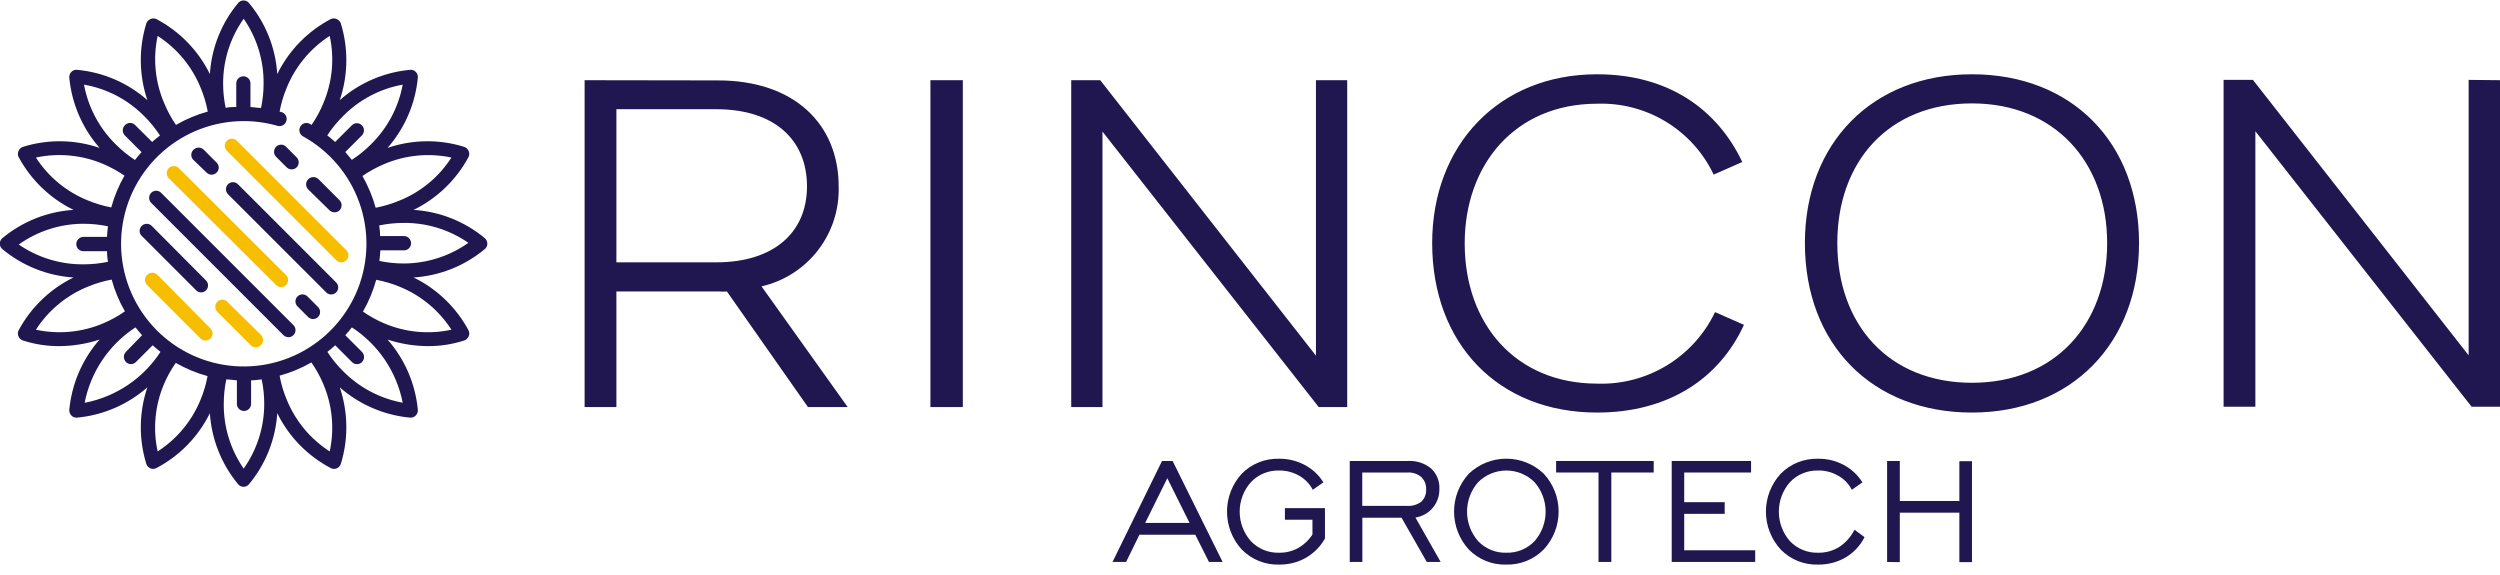 <svg width="213" height="49" viewBox="0 0 213 49" fill="none" xmlns="http://www.w3.org/2000/svg">
<g clip-path="url(#clip0_426_622)">
<path d="M41.306 20.292C39.59 18.865 37.466 18.021 35.24 17.882C37.236 16.906 38.875 15.327 39.925 13.368C39.962 13.289 39.982 13.203 39.982 13.116C39.982 13.028 39.962 12.942 39.925 12.863C39.891 12.78 39.839 12.706 39.774 12.645C39.708 12.584 39.63 12.538 39.545 12.511C37.416 11.846 35.13 11.878 33.019 12.601C34.49 10.925 35.394 8.828 35.601 6.607C35.608 6.518 35.596 6.428 35.565 6.344C35.533 6.259 35.484 6.183 35.42 6.12C35.358 6.057 35.283 6.009 35.201 5.98C35.118 5.95 35.029 5.939 34.942 5.949C32.721 6.151 30.621 7.055 28.948 8.53C29.663 6.415 29.695 4.129 29.038 1.995C29.009 1.912 28.963 1.836 28.902 1.772C28.841 1.708 28.768 1.658 28.686 1.625C28.608 1.587 28.521 1.568 28.434 1.568C28.346 1.568 28.26 1.587 28.181 1.625C26.204 2.665 24.608 4.305 23.622 6.31C23.483 4.082 22.635 1.956 21.203 0.244C21.148 0.179 21.078 0.127 21 0.091C20.922 0.055 20.838 0.037 20.752 0.037C20.666 0.037 20.582 0.055 20.504 0.091C20.426 0.127 20.357 0.179 20.301 0.244C18.869 1.956 18.021 4.082 17.882 6.31C16.896 4.305 15.3 2.665 13.323 1.625C13.244 1.587 13.158 1.568 13.07 1.568C12.983 1.568 12.897 1.587 12.818 1.625C12.737 1.66 12.664 1.71 12.604 1.774C12.543 1.837 12.496 1.913 12.466 1.995C11.809 4.129 11.841 6.415 12.556 8.53C10.883 7.055 8.784 6.151 6.562 5.949C6.475 5.939 6.386 5.95 6.304 5.98C6.221 6.009 6.146 6.057 6.084 6.12C6.021 6.184 5.973 6.261 5.942 6.345C5.911 6.429 5.898 6.518 5.903 6.607C6.11 8.828 7.014 10.925 8.485 12.601C6.375 11.878 4.088 11.846 1.959 12.511C1.874 12.538 1.796 12.584 1.73 12.645C1.665 12.706 1.613 12.78 1.58 12.863C1.542 12.942 1.522 13.028 1.522 13.116C1.522 13.203 1.542 13.289 1.58 13.368C2.629 15.327 4.268 16.906 6.264 17.882C4.038 18.021 1.914 18.865 0.199 20.292C0.131 20.35 0.077 20.422 0.039 20.503C0.002 20.584 -0.018 20.672 -0.018 20.761C-0.018 20.849 0.002 20.936 0.039 21.015C0.077 21.095 0.131 21.165 0.199 21.221C1.913 22.651 4.037 23.498 6.264 23.641C4.268 24.616 2.628 26.195 1.58 28.154C1.542 28.234 1.522 28.322 1.522 28.411C1.522 28.5 1.542 28.588 1.58 28.668C1.615 28.749 1.667 28.822 1.732 28.881C1.798 28.94 1.875 28.984 1.959 29.011C2.953 29.333 3.992 29.495 5.037 29.49C6.209 29.486 7.372 29.297 8.485 28.93C7.014 30.606 6.11 32.704 5.903 34.924C5.898 35.012 5.911 35.1 5.942 35.182C5.973 35.265 6.022 35.34 6.084 35.402C6.138 35.46 6.204 35.506 6.277 35.537C6.35 35.569 6.429 35.584 6.508 35.583H6.562C8.782 35.376 10.88 34.472 12.556 33.001C11.841 35.113 11.81 37.397 12.466 39.527C12.496 39.611 12.542 39.688 12.603 39.753C12.663 39.818 12.736 39.87 12.818 39.907C12.893 39.935 12.972 39.951 13.052 39.952C13.147 39.95 13.24 39.925 13.323 39.879C15.3 38.843 16.896 37.206 17.882 35.204C18.024 37.431 18.872 39.555 20.301 41.27C20.357 41.334 20.426 41.386 20.504 41.422C20.582 41.458 20.666 41.476 20.752 41.476C20.838 41.476 20.922 41.458 21 41.422C21.078 41.386 21.148 41.334 21.203 41.27C22.633 39.555 23.48 37.431 23.622 35.204C24.608 37.206 26.204 38.843 28.181 39.879C28.264 39.925 28.357 39.95 28.452 39.952C28.532 39.951 28.611 39.935 28.686 39.907C28.768 39.872 28.842 39.82 28.903 39.755C28.964 39.689 29.01 39.612 29.038 39.527C29.695 37.397 29.663 35.113 28.948 33.001C30.624 34.472 32.722 35.376 34.942 35.583H34.996C35.075 35.584 35.154 35.569 35.227 35.537C35.3 35.506 35.366 35.46 35.42 35.402C35.484 35.341 35.533 35.266 35.565 35.183C35.596 35.101 35.608 35.012 35.601 34.924C35.394 32.704 34.49 30.606 33.019 28.93C34.132 29.297 35.296 29.486 36.467 29.49C37.512 29.495 38.551 29.334 39.545 29.011C39.629 28.984 39.706 28.94 39.772 28.881C39.837 28.822 39.889 28.749 39.925 28.668C39.962 28.588 39.982 28.5 39.982 28.411C39.982 28.322 39.962 28.234 39.925 28.154C38.876 26.195 37.237 24.616 35.24 23.641C37.467 23.498 39.591 22.651 41.306 21.221C41.373 21.165 41.427 21.095 41.465 21.015C41.502 20.936 41.522 20.849 41.522 20.761C41.522 20.672 41.502 20.584 41.465 20.503C41.428 20.422 41.373 20.35 41.306 20.292ZM38.462 13.422C37.4 15.079 35.848 16.363 34.021 17.096C33.372 17.364 32.698 17.567 32.008 17.701C31.745 16.755 31.366 15.846 30.88 14.993C31.447 14.603 32.052 14.271 32.685 14C34.504 13.213 36.523 13.011 38.462 13.422ZM34.31 7.212C33.952 9.147 33.007 10.925 31.602 12.303C31.107 12.797 30.562 13.238 29.977 13.621C29.797 13.395 29.607 13.17 29.418 12.953L30.835 11.536C30.947 11.421 31.009 11.268 31.009 11.107C31.009 10.947 30.947 10.793 30.835 10.678C30.779 10.621 30.713 10.575 30.639 10.544C30.565 10.512 30.486 10.496 30.406 10.496C30.326 10.496 30.247 10.512 30.173 10.544C30.099 10.575 30.033 10.621 29.977 10.678L28.551 12.096C28.343 11.906 28.118 11.716 27.883 11.536C28.266 10.949 28.711 10.404 29.21 9.911C30.588 8.503 32.371 7.56 34.31 7.212ZM28.091 3.06C28.509 4.981 28.32 6.984 27.549 8.792C27.282 9.442 26.946 10.063 26.547 10.642L26.412 10.561C26.342 10.52 26.265 10.493 26.185 10.483C26.105 10.473 26.024 10.479 25.946 10.5C25.869 10.522 25.796 10.56 25.733 10.611C25.671 10.661 25.619 10.724 25.581 10.796C25.504 10.936 25.485 11.101 25.529 11.255C25.573 11.409 25.676 11.539 25.816 11.617C28.044 12.846 29.747 14.845 30.607 17.24C31.466 19.635 31.422 22.262 30.483 24.627C29.544 26.991 27.775 28.933 25.508 30.087C23.24 31.24 20.629 31.527 18.165 30.894C15.7 30.26 13.552 28.749 12.122 26.645C10.692 24.54 10.079 21.986 10.397 19.462C10.716 16.937 11.944 14.616 13.852 12.932C15.76 11.249 18.217 10.319 20.761 10.317C21.738 10.316 22.711 10.452 23.65 10.724C23.727 10.745 23.807 10.752 23.887 10.742C23.966 10.733 24.043 10.708 24.113 10.668C24.183 10.629 24.244 10.576 24.293 10.512C24.342 10.449 24.378 10.377 24.399 10.299C24.422 10.223 24.43 10.143 24.422 10.063C24.413 9.984 24.389 9.907 24.35 9.837C24.311 9.767 24.259 9.705 24.196 9.656C24.133 9.607 24.061 9.571 23.984 9.55L23.821 9.505C23.949 8.818 24.149 8.146 24.417 7.501C25.152 5.676 26.436 4.124 28.091 3.06ZM20.761 1.598C21.882 3.214 22.475 5.137 22.458 7.104C22.459 7.808 22.386 8.509 22.241 9.198C21.953 9.198 21.664 9.135 21.339 9.117V7.104C21.339 6.944 21.275 6.79 21.162 6.676C21.048 6.563 20.894 6.499 20.734 6.499C20.574 6.499 20.42 6.563 20.306 6.676C20.193 6.79 20.129 6.944 20.129 7.104V9.117C19.831 9.117 19.543 9.117 19.227 9.189C19.081 8.504 19.008 7.805 19.01 7.104C19.009 5.131 19.621 3.207 20.761 1.598ZM13.431 3.06C15.086 4.124 16.37 5.676 17.105 7.501C17.373 8.146 17.573 8.818 17.701 9.505C16.754 9.767 15.844 10.149 14.993 10.642C14.595 10.063 14.259 9.442 13.991 8.792C13.215 6.986 13.019 4.982 13.431 3.06ZM12.303 9.911C12.804 10.405 13.249 10.953 13.63 11.545C13.395 11.716 13.179 11.906 12.962 12.096L11.536 10.678C11.48 10.614 11.411 10.562 11.333 10.526C11.255 10.49 11.17 10.472 11.085 10.472C10.999 10.472 10.914 10.49 10.836 10.526C10.758 10.562 10.689 10.614 10.633 10.678C10.521 10.793 10.459 10.947 10.459 11.107C10.459 11.268 10.521 11.421 10.633 11.536L12.059 12.962C11.861 13.179 11.68 13.395 11.5 13.63C10.91 13.246 10.362 12.802 9.866 12.303C8.461 10.925 7.516 9.147 7.158 7.212C9.113 7.551 10.913 8.495 12.303 9.911ZM3.06 13.422C4.985 13.012 6.989 13.205 8.801 13.973C9.433 14.245 10.038 14.577 10.606 14.966C10.117 15.817 9.737 16.727 9.478 17.674C8.788 17.54 8.114 17.337 7.465 17.069C5.656 16.337 4.117 15.063 3.06 13.422ZM7.113 19.064C7.814 19.064 8.512 19.136 9.198 19.281C9.162 19.57 9.135 19.87 9.117 20.183H7.113C7.032 20.183 6.952 20.199 6.878 20.23C6.804 20.261 6.736 20.306 6.679 20.363C6.622 20.42 6.577 20.488 6.546 20.562C6.515 20.637 6.499 20.717 6.499 20.797C6.499 20.877 6.515 20.957 6.546 21.031C6.577 21.105 6.622 21.172 6.679 21.228C6.737 21.284 6.804 21.329 6.879 21.359C6.953 21.388 7.033 21.403 7.113 21.402H9.117C9.117 21.703 9.144 22.004 9.198 22.305C8.512 22.449 7.814 22.522 7.113 22.521C5.145 22.538 3.219 21.949 1.598 20.833C3.208 19.685 5.135 19.067 7.113 19.064ZM3.06 28.091C4.124 26.436 5.676 25.152 7.501 24.417C8.149 24.148 8.824 23.948 9.514 23.821C9.773 24.768 10.152 25.678 10.642 26.529C10.076 26.924 9.471 27.26 8.837 27.531C7.017 28.315 4.997 28.51 3.06 28.091ZM7.212 34.31C7.468 33.005 7.983 31.764 8.727 30.661C9.471 29.559 10.43 28.617 11.545 27.892C11.726 28.118 11.906 28.343 12.105 28.56L10.723 29.986C10.641 30.073 10.585 30.181 10.564 30.298C10.542 30.416 10.555 30.537 10.601 30.647C10.647 30.757 10.724 30.852 10.822 30.919C10.921 30.986 11.037 31.022 11.157 31.024C11.316 31.023 11.469 30.958 11.581 30.844L13.007 29.418C13.224 29.616 13.45 29.797 13.675 29.977C12.95 31.093 12.009 32.051 10.906 32.795C9.804 33.539 8.563 34.054 7.257 34.31H7.212ZM13.431 38.462C13.014 36.539 13.203 34.533 13.973 32.721C14.243 32.086 14.579 31.481 14.975 30.916C15.826 31.406 16.736 31.785 17.683 32.044C17.556 32.734 17.356 33.409 17.087 34.057C16.35 35.866 15.074 37.404 13.431 38.462ZM20.761 39.925C19.639 38.306 19.046 36.379 19.064 34.409C19.064 33.709 19.136 33.01 19.281 32.324C19.57 32.324 19.858 32.387 20.183 32.405V34.409C20.183 34.57 20.247 34.724 20.36 34.837C20.474 34.95 20.628 35.014 20.788 35.014C20.949 35.014 21.102 34.95 21.216 34.837C21.329 34.724 21.393 34.57 21.393 34.409V32.405C21.691 32.405 21.98 32.36 22.296 32.324C22.44 33.01 22.513 33.709 22.512 34.409C22.515 36.385 21.903 38.312 20.761 39.925ZM28.091 38.462C26.436 37.398 25.152 35.846 24.417 34.021C24.148 33.373 23.948 32.698 23.821 32.008C24.768 31.749 25.678 31.37 26.529 30.88C26.926 31.445 27.262 32.05 27.531 32.685C28.315 34.506 28.51 36.525 28.091 38.462ZM29.219 31.611C28.718 31.117 28.273 30.569 27.892 29.977C28.127 29.797 28.343 29.616 28.56 29.418L29.986 30.844C30.042 30.901 30.108 30.947 30.182 30.979C30.256 31.01 30.335 31.026 30.415 31.026C30.495 31.026 30.574 31.01 30.648 30.979C30.722 30.947 30.788 30.901 30.844 30.844C30.956 30.729 31.018 30.575 31.018 30.415C31.018 30.255 30.956 30.101 30.844 29.986L29.418 28.56C29.616 28.343 29.806 28.118 29.977 27.892C31.093 28.617 32.051 29.559 32.795 30.661C33.539 31.764 34.054 33.005 34.31 34.31C32.375 33.957 30.597 33.014 29.219 31.611ZM38.462 28.091C36.542 28.509 34.539 28.32 32.73 27.549C32.095 27.279 31.49 26.943 30.925 26.547C31.415 25.696 31.794 24.786 32.053 23.839C32.743 23.966 33.418 24.166 34.066 24.435C35.872 25.174 37.407 26.45 38.462 28.091ZM34.409 22.449C33.709 22.45 33.01 22.377 32.324 22.233C32.36 21.956 32.387 21.655 32.405 21.33H34.409C34.489 21.331 34.569 21.316 34.644 21.286C34.718 21.256 34.786 21.212 34.843 21.156C34.9 21.1 34.945 21.032 34.976 20.959C35.007 20.885 35.023 20.805 35.023 20.725C35.023 20.562 34.958 20.406 34.843 20.291C34.728 20.176 34.572 20.111 34.409 20.111H32.387C32.387 19.822 32.36 19.521 32.306 19.209C32.992 19.064 33.691 18.992 34.391 18.992C36.361 18.974 38.288 19.567 39.907 20.689C38.298 21.826 36.379 22.441 34.409 22.449Z" fill="#201751"/>
<path d="M23.523 24.282C23.578 24.339 23.644 24.384 23.717 24.416C23.79 24.447 23.868 24.463 23.947 24.463C24.027 24.463 24.105 24.447 24.178 24.416C24.251 24.384 24.317 24.339 24.372 24.282C24.428 24.226 24.473 24.16 24.503 24.087C24.534 24.014 24.549 23.936 24.549 23.857C24.549 23.778 24.534 23.7 24.503 23.627C24.473 23.554 24.428 23.488 24.372 23.433L15.237 14.325C15.123 14.211 14.969 14.148 14.808 14.148C14.647 14.148 14.493 14.211 14.379 14.325C14.266 14.439 14.202 14.593 14.202 14.754C14.202 14.915 14.266 15.069 14.379 15.183L23.523 24.282Z" fill="#F7BE00"/>
<path d="M26.195 25.256C26.083 25.144 25.93 25.081 25.771 25.081C25.612 25.081 25.459 25.144 25.347 25.256C25.234 25.369 25.171 25.521 25.171 25.681C25.171 25.84 25.234 25.992 25.347 26.105L26.249 27.008C26.362 27.12 26.514 27.183 26.674 27.183C26.833 27.183 26.985 27.12 27.098 27.008C27.21 26.895 27.273 26.742 27.273 26.583C27.273 26.424 27.21 26.271 27.098 26.159L26.195 25.256Z" fill="#201751"/>
<path d="M17.602 14.704C17.714 14.818 17.866 14.883 18.026 14.885C18.188 14.883 18.344 14.819 18.459 14.704C18.515 14.649 18.56 14.583 18.591 14.51C18.621 14.437 18.637 14.359 18.637 14.28C18.637 14.201 18.621 14.123 18.591 14.05C18.56 13.977 18.515 13.911 18.459 13.856L17.376 12.773C17.319 12.71 17.249 12.661 17.171 12.626C17.093 12.592 17.009 12.575 16.925 12.575C16.84 12.575 16.756 12.592 16.678 12.626C16.601 12.661 16.531 12.71 16.473 12.773C16.417 12.828 16.372 12.894 16.342 12.967C16.312 13.04 16.296 13.118 16.296 13.197C16.296 13.276 16.312 13.354 16.342 13.427C16.372 13.5 16.417 13.566 16.473 13.621L17.602 14.704Z" fill="#201751"/>
<path d="M20.274 15.697C20.161 15.585 20.009 15.521 19.849 15.521C19.69 15.521 19.538 15.585 19.425 15.697C19.313 15.81 19.25 15.962 19.25 16.122C19.25 16.281 19.313 16.433 19.425 16.546L27.793 24.913C27.905 25.026 28.058 25.089 28.217 25.089C28.376 25.089 28.529 25.026 28.641 24.913C28.754 24.801 28.817 24.648 28.817 24.489C28.817 24.33 28.754 24.177 28.641 24.065L20.274 15.697Z" fill="#201751"/>
<path d="M19.326 11.996C19.27 12.052 19.225 12.118 19.195 12.191C19.164 12.264 19.148 12.342 19.148 12.421C19.148 12.499 19.164 12.578 19.195 12.65C19.225 12.723 19.27 12.789 19.326 12.845L28.623 22.142C28.677 22.205 28.744 22.257 28.819 22.293C28.893 22.329 28.975 22.35 29.058 22.354C29.141 22.357 29.224 22.343 29.301 22.313C29.379 22.283 29.449 22.238 29.508 22.179C29.567 22.121 29.614 22.051 29.645 21.973C29.675 21.896 29.69 21.814 29.688 21.73C29.685 21.647 29.665 21.566 29.63 21.491C29.594 21.415 29.543 21.348 29.481 21.294L20.183 11.996C20.128 11.939 20.061 11.893 19.988 11.862C19.914 11.83 19.835 11.814 19.755 11.814C19.675 11.814 19.595 11.83 19.522 11.862C19.448 11.893 19.381 11.939 19.326 11.996Z" fill="#F7BE00"/>
<path d="M23.523 12.502C23.411 12.616 23.349 12.77 23.349 12.931C23.349 13.091 23.411 13.245 23.523 13.359L24.426 14.262C24.54 14.371 24.692 14.432 24.85 14.432C25.008 14.432 25.16 14.371 25.274 14.262C25.386 14.147 25.449 13.993 25.449 13.833C25.449 13.673 25.386 13.519 25.274 13.404L24.372 12.502C24.316 12.446 24.25 12.401 24.177 12.37C24.105 12.34 24.026 12.324 23.947 12.324C23.869 12.324 23.79 12.34 23.718 12.37C23.645 12.401 23.579 12.446 23.523 12.502Z" fill="#201751"/>
<path d="M28.073 17.918C28.189 18.03 28.344 18.091 28.506 18.089C28.584 18.09 28.662 18.075 28.735 18.046C28.808 18.016 28.874 17.973 28.93 17.918C29.042 17.803 29.105 17.649 29.105 17.489C29.105 17.329 29.042 17.175 28.93 17.06L27.125 15.255C27.005 15.142 26.846 15.082 26.681 15.087C26.517 15.092 26.362 15.162 26.249 15.282C26.137 15.402 26.076 15.561 26.081 15.725C26.086 15.89 26.157 16.045 26.276 16.157L28.073 17.918Z" fill="#201751"/>
<path d="M13.729 16.428C13.674 16.372 13.608 16.328 13.535 16.297C13.462 16.267 13.384 16.251 13.305 16.251C13.226 16.251 13.148 16.267 13.075 16.297C13.002 16.328 12.936 16.372 12.881 16.428C12.769 16.543 12.706 16.697 12.706 16.857C12.706 17.017 12.769 17.171 12.881 17.286L24.146 28.551C24.261 28.665 24.417 28.73 24.579 28.732C24.698 28.73 24.814 28.694 24.912 28.628C25.01 28.561 25.087 28.467 25.132 28.357C25.177 28.248 25.189 28.127 25.166 28.011C25.143 27.894 25.087 27.787 25.004 27.703L13.729 16.428Z" fill="#201751"/>
<path d="M17.123 24.913C17.242 24.915 17.359 24.88 17.458 24.815C17.557 24.75 17.634 24.656 17.68 24.546C17.725 24.437 17.737 24.316 17.713 24.2C17.69 24.083 17.632 23.977 17.548 23.893L12.899 19.218C12.784 19.117 12.635 19.064 12.482 19.069C12.33 19.073 12.184 19.136 12.076 19.243C11.967 19.351 11.903 19.495 11.897 19.648C11.891 19.8 11.942 19.95 12.042 20.066L16.69 24.715C16.745 24.776 16.812 24.825 16.886 24.859C16.961 24.893 17.041 24.912 17.123 24.913Z" fill="#201751"/>
<path d="M19.362 25.708C19.306 25.651 19.241 25.607 19.168 25.576C19.095 25.546 19.017 25.53 18.938 25.53C18.859 25.53 18.781 25.546 18.708 25.576C18.635 25.607 18.569 25.651 18.513 25.708C18.401 25.822 18.339 25.976 18.339 26.136C18.339 26.297 18.401 26.451 18.513 26.565L21.339 29.39C21.451 29.51 21.607 29.58 21.771 29.585C21.935 29.59 22.095 29.53 22.214 29.418C22.334 29.305 22.404 29.15 22.409 28.985C22.414 28.821 22.354 28.662 22.241 28.542L19.362 25.708Z" fill="#F7BE00"/>
<path d="M13.431 23.433C13.374 23.371 13.304 23.321 13.226 23.287C13.149 23.253 13.065 23.235 12.98 23.235C12.895 23.235 12.811 23.253 12.734 23.287C12.656 23.321 12.586 23.371 12.529 23.433C12.473 23.488 12.428 23.554 12.398 23.627C12.367 23.7 12.351 23.778 12.351 23.857C12.351 23.936 12.367 24.014 12.398 24.087C12.428 24.16 12.473 24.226 12.529 24.282L17.087 28.84C17.2 28.952 17.352 29.016 17.512 29.016C17.671 29.016 17.823 28.952 17.936 28.84C18.048 28.727 18.111 28.575 18.111 28.416C18.111 28.256 18.048 28.104 17.936 27.991L13.431 23.433Z" fill="#F7BE00"/>
<path d="M94.788 47.877L99.004 39.275H99.906L104.167 47.877H103.002L101.838 45.557H97.081L95.944 47.877H94.788ZM97.568 44.555H101.35L99.455 40.746L97.568 44.555Z" fill="#201751"/>
<path d="M111.821 45.539V44.284H109.474V43.291H112.886V45.882C112.502 46.566 111.941 47.133 111.261 47.525C110.57 47.913 109.789 48.112 108.996 48.103C108.403 48.122 107.814 48.018 107.263 47.797C106.713 47.577 106.215 47.244 105.8 46.821C104.99 45.94 104.541 44.786 104.541 43.589C104.541 42.392 104.99 41.239 105.8 40.358C106.215 39.938 106.712 39.608 107.261 39.389C107.809 39.17 108.397 39.066 108.987 39.085C109.741 39.076 110.486 39.256 111.153 39.609C111.811 39.951 112.364 40.465 112.751 41.098L111.848 41.73C111.585 41.225 111.18 40.808 110.684 40.529C110.165 40.232 109.576 40.079 108.978 40.087C108.53 40.075 108.085 40.157 107.672 40.328C107.258 40.499 106.885 40.755 106.577 41.08C105.961 41.772 105.62 42.667 105.62 43.594C105.62 44.521 105.961 45.415 106.577 46.108C106.885 46.431 107.259 46.686 107.672 46.855C108.086 47.025 108.531 47.105 108.978 47.092C109.538 47.102 110.091 46.969 110.584 46.703C111.085 46.421 111.509 46.021 111.821 45.539Z" fill="#201751"/>
<path d="M114.999 47.877V39.275H119.945C120.66 39.231 121.365 39.457 121.922 39.907C122.163 40.129 122.352 40.403 122.475 40.707C122.599 41.011 122.653 41.339 122.635 41.667C122.648 42.25 122.448 42.819 122.073 43.265C121.697 43.712 121.172 44.007 120.595 44.095L122.743 47.877H121.561L119.413 44.113H116.073V47.877H114.999ZM116.064 43.102H119.864C120.302 43.133 120.737 43.008 121.091 42.75C121.233 42.614 121.343 42.45 121.415 42.267C121.487 42.085 121.518 41.889 121.507 41.694C121.516 41.498 121.484 41.303 121.413 41.121C121.341 40.939 121.232 40.774 121.091 40.638C120.763 40.367 120.343 40.231 119.918 40.258H116.064V43.102Z" fill="#201751"/>
<path d="M128.34 48.103C127.747 48.122 127.158 48.018 126.607 47.797C126.057 47.577 125.559 47.244 125.144 46.821C124.334 45.94 123.885 44.786 123.885 43.589C123.885 42.392 124.334 41.239 125.144 40.358C126.004 39.537 127.147 39.08 128.335 39.08C129.524 39.08 130.666 39.537 131.526 40.358C132.341 41.235 132.795 42.388 132.795 43.585C132.795 44.782 132.341 45.935 131.526 46.812C131.112 47.234 130.615 47.566 130.067 47.788C129.519 48.01 128.931 48.117 128.34 48.103ZM128.34 47.092C128.787 47.105 129.231 47.024 129.645 46.854C130.058 46.685 130.432 46.431 130.741 46.108C131.351 45.413 131.688 44.519 131.688 43.594C131.688 42.669 131.351 41.775 130.741 41.08C130.103 40.445 129.24 40.088 128.34 40.088C127.44 40.088 126.576 40.445 125.939 41.08C125.328 41.775 124.991 42.669 124.991 43.594C124.991 44.519 125.328 45.413 125.939 46.108C126.248 46.431 126.621 46.686 127.035 46.855C127.448 47.025 127.893 47.105 128.34 47.092Z" fill="#201751"/>
<path d="M136.193 47.877V40.258H132.582V39.275H140.896V40.258H137.285V47.877H136.193Z" fill="#201751"/>
<path d="M142.43 47.877V39.275H149.191V40.258H143.495V42.786H146.943V43.779H143.495V46.884H149.543V47.877H142.43Z" fill="#201751"/>
<path d="M158.001 45.133L158.859 45.765C158.496 46.485 157.936 47.086 157.243 47.498C156.532 47.905 155.724 48.114 154.905 48.103C154.314 48.123 153.725 48.019 153.176 47.798C152.628 47.578 152.131 47.245 151.719 46.821C150.907 45.941 150.456 44.787 150.456 43.589C150.456 42.392 150.907 41.238 151.719 40.358C152.134 39.938 152.631 39.608 153.179 39.389C153.728 39.171 154.315 39.067 154.905 39.085C155.663 39.074 156.411 39.254 157.08 39.609C157.735 39.956 158.286 40.469 158.678 41.098L157.775 41.73C157.515 41.223 157.11 40.805 156.611 40.529C156.093 40.23 155.503 40.077 154.905 40.087C154.458 40.075 154.013 40.157 153.599 40.328C153.185 40.499 152.812 40.755 152.504 41.08C151.893 41.775 151.557 42.669 151.557 43.594C151.557 44.519 151.893 45.413 152.504 46.108C152.813 46.431 153.186 46.686 153.6 46.855C154.013 47.025 154.458 47.105 154.905 47.092C155.542 47.106 156.17 46.934 156.71 46.595C157.262 46.23 157.707 45.725 158.001 45.133Z" fill="#201751"/>
<path d="M160.781 47.877V39.275H161.864V42.687H166.937V39.293H168.012V47.895H166.937V43.68H161.864V47.895L160.781 47.877Z" fill="#201751"/>
<path d="M49.809 6.833V34.68H52.517V24.832H61.272C61.491 24.855 61.712 24.855 61.931 24.832L68.837 34.68H72.222L64.883 24.399C66.796 23.96 68.498 22.871 69.696 21.317C70.895 19.762 71.516 17.84 71.454 15.878C71.454 10.642 67.744 6.851 61.173 6.851L49.809 6.833ZM52.517 9.306H61.038C65.993 9.306 68.755 11.924 68.755 15.878C68.755 19.831 65.894 22.35 61.038 22.35H52.517V9.306ZM79.271 6.833V34.68H82.033V6.833H79.271ZM112.119 6.833V30.302L93.741 6.833H91.268V34.68H93.93V11.211L112.354 34.68H114.782V6.833H112.119ZM148.442 13.802C146.303 9.288 142.123 6.328 136.066 6.328C127.69 6.328 122.021 12.375 122.021 20.707C122.021 29.273 127.636 35.15 136.066 35.15C142.159 35.15 146.492 32.243 148.586 27.675L146.122 26.592C145.222 28.475 143.792 30.055 142.008 31.137C140.223 32.219 138.161 32.758 136.076 32.685C129.17 32.685 124.792 27.639 124.792 20.734C124.792 14.027 129.08 8.837 136.076 8.837C138.139 8.766 140.179 9.3 141.943 10.372C143.707 11.445 145.119 13.011 146.005 14.876L148.442 13.802ZM168.012 8.81C175.052 8.81 179.529 13.802 179.529 20.707C179.529 27.612 175.106 32.613 168.012 32.613C160.917 32.613 156.539 27.657 156.539 20.707C156.539 13.757 160.917 8.81 168.012 8.81ZM168.012 6.328C159.49 6.328 153.777 12.231 153.777 20.707C153.777 29.372 159.536 35.15 168.012 35.15C176.487 35.15 182.246 29.246 182.246 20.707C182.246 12.168 176.533 6.328 168.012 6.328ZM210.328 6.806V30.275L191.95 6.806H189.45V34.653H192.158V11.184L210.581 34.653H213.009V6.833L210.328 6.806Z" fill="#201751"/>
</g>
<defs>
<clipPath id="clip0_426_622">
<rect width="213" height="48.103" fill="white"/>
</clipPath>
</defs>
</svg>
